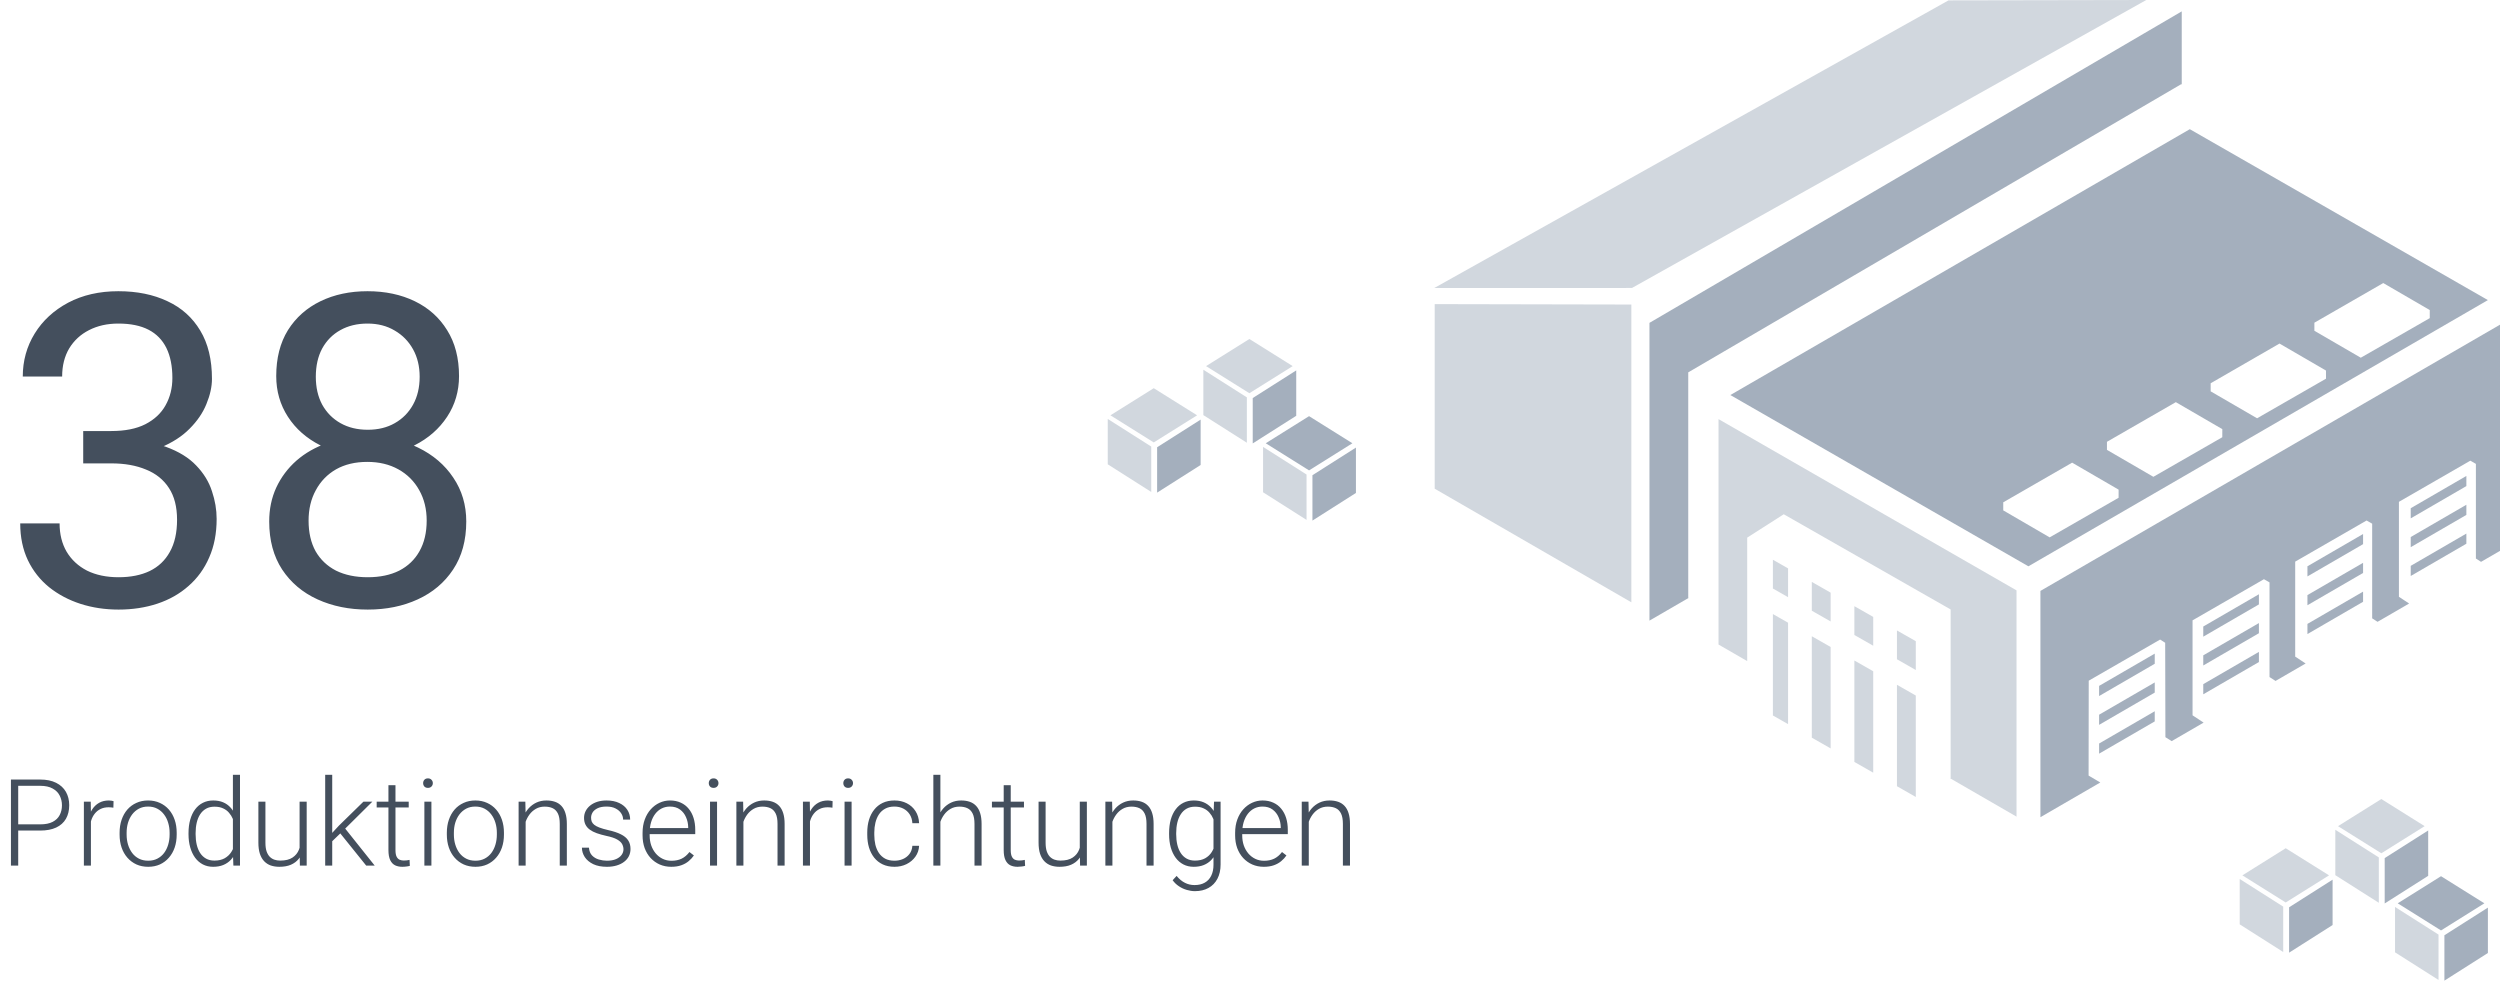 <svg xmlns="http://www.w3.org/2000/svg" width="413" height="162" viewBox="0 0 413 162" fill="none"><path d="M13.746 71.207H18.387C20.66 71.207 22.535 70.832 24.012 70.082C25.512 69.309 26.625 68.266 27.352 66.953C28.102 65.617 28.477 64.117 28.477 62.453C28.477 60.484 28.148 58.832 27.492 57.496C26.836 56.16 25.852 55.152 24.539 54.473C23.227 53.793 21.562 53.453 19.547 53.453C17.719 53.453 16.102 53.816 14.695 54.543C13.312 55.246 12.223 56.254 11.426 57.566C10.652 58.879 10.266 60.426 10.266 62.207H3.762C3.762 59.605 4.418 57.238 5.73 55.105C7.043 52.973 8.883 51.273 11.25 50.008C13.641 48.742 16.406 48.109 19.547 48.109C22.641 48.109 25.348 48.66 27.668 49.762C29.988 50.84 31.793 52.457 33.082 54.613C34.371 56.746 35.016 59.406 35.016 62.594C35.016 63.883 34.711 65.266 34.102 66.742C33.516 68.195 32.59 69.555 31.324 70.82C30.082 72.086 28.465 73.129 26.473 73.949C24.48 74.746 22.09 75.144 19.301 75.144H13.746V71.207ZM13.746 76.551V72.648H19.301C22.559 72.648 25.254 73.035 27.387 73.809C29.52 74.582 31.195 75.613 32.414 76.902C33.656 78.191 34.523 79.609 35.016 81.156C35.531 82.68 35.789 84.203 35.789 85.727C35.789 88.117 35.379 90.238 34.559 92.09C33.762 93.941 32.625 95.512 31.148 96.801C29.695 98.09 27.984 99.062 26.016 99.719C24.047 100.375 21.902 100.703 19.582 100.703C17.355 100.703 15.258 100.387 13.289 99.754C11.344 99.121 9.621 98.207 8.121 97.012C6.621 95.793 5.449 94.305 4.605 92.547C3.762 90.766 3.34 88.738 3.34 86.465H9.844C9.844 88.246 10.23 89.805 11.004 91.141C11.801 92.477 12.926 93.519 14.379 94.269C15.855 94.996 17.59 95.359 19.582 95.359C21.574 95.359 23.285 95.019 24.715 94.34C26.168 93.637 27.281 92.582 28.055 91.176C28.852 89.769 29.25 88 29.25 85.867C29.25 83.734 28.805 81.988 27.914 80.629C27.023 79.246 25.758 78.227 24.117 77.57C22.5 76.891 20.59 76.551 18.387 76.551H13.746ZM77.027 86.148C77.027 89.266 76.301 91.914 74.848 94.094C73.418 96.25 71.473 97.891 69.012 99.016C66.574 100.141 63.82 100.703 60.75 100.703C57.68 100.703 54.914 100.141 52.453 99.016C49.992 97.891 48.047 96.25 46.617 94.094C45.188 91.914 44.473 89.266 44.473 86.148C44.473 84.109 44.859 82.246 45.633 80.559C46.43 78.848 47.543 77.359 48.973 76.094C50.426 74.828 52.137 73.856 54.105 73.176C56.098 72.473 58.289 72.121 60.68 72.121C63.82 72.121 66.621 72.731 69.082 73.949C71.543 75.144 73.477 76.797 74.883 78.906C76.312 81.016 77.027 83.43 77.027 86.148ZM70.488 86.008C70.488 84.109 70.078 82.434 69.258 80.981C68.438 79.504 67.289 78.356 65.812 77.535C64.336 76.715 62.625 76.305 60.68 76.305C58.688 76.305 56.965 76.715 55.512 77.535C54.082 78.356 52.969 79.504 52.172 80.981C51.375 82.434 50.977 84.109 50.977 86.008C50.977 87.977 51.363 89.664 52.137 91.07C52.934 92.453 54.059 93.519 55.512 94.269C56.988 94.996 58.734 95.359 60.75 95.359C62.766 95.359 64.5 94.996 65.953 94.269C67.406 93.519 68.519 92.453 69.293 91.07C70.09 89.664 70.488 87.977 70.488 86.008ZM75.832 62.137C75.832 64.621 75.176 66.859 73.863 68.852C72.551 70.844 70.758 72.414 68.484 73.562C66.211 74.711 63.633 75.285 60.75 75.285C57.82 75.285 55.207 74.711 52.91 73.562C50.637 72.414 48.855 70.844 47.566 68.852C46.277 66.859 45.633 64.621 45.633 62.137C45.633 59.16 46.277 56.629 47.566 54.543C48.879 52.457 50.672 50.863 52.945 49.762C55.219 48.66 57.809 48.109 60.715 48.109C63.645 48.109 66.246 48.66 68.519 49.762C70.793 50.863 72.574 52.457 73.863 54.543C75.176 56.629 75.832 59.16 75.832 62.137ZM69.328 62.242C69.328 60.531 68.965 59.02 68.238 57.707C67.512 56.395 66.504 55.363 65.215 54.613C63.926 53.84 62.426 53.453 60.715 53.453C59.004 53.453 57.504 53.816 56.215 54.543C54.949 55.246 53.953 56.254 53.227 57.566C52.523 58.879 52.172 60.438 52.172 62.242C52.172 64 52.523 65.535 53.227 66.848C53.953 68.16 54.961 69.18 56.25 69.906C57.539 70.633 59.039 70.996 60.75 70.996C62.461 70.996 63.949 70.633 65.215 69.906C66.504 69.18 67.512 68.16 68.238 66.848C68.965 65.535 69.328 64 69.328 62.242Z" fill="#444F5D"></path><path d="M237.012 50.24V80.734L269.5 99.5V50.309L237.012 50.24Z" fill="#D1D7DE"></path><path d="M321.892 0.062L236.933 47.582L269.601 47.572L354.566 0L321.892 0.062Z" fill="#D1D7DE"></path><path d="M278.898 61.513L360.338 13.906L360.424 13.956V1.878L272.49 53.336V102.528L278.948 98.782L278.898 98.752V61.513Z" fill="#A4AFBD"></path><path d="M309.456 110.892L306.343 109.118V125.873L309.456 127.648V110.892Z" fill="#D1D7DE"></path><path d="M302.422 106.882L299.31 105.107V121.863L302.422 123.637V106.882Z" fill="#D1D7DE"></path><path d="M316.489 114.904L313.376 113.128V129.884L316.489 131.66V114.904Z" fill="#D1D7DE"></path><path d="M295.389 102.871L292.882 101.442V118.198L295.389 119.627V102.871Z" fill="#D1D7DE"></path><path d="M309.456 101.915L306.343 100.141V104.901L309.456 106.675V101.915Z" fill="#D1D7DE"></path><path d="M302.422 97.908L299.31 96.133V100.89L302.422 102.665V97.908Z" fill="#D1D7DE"></path><path d="M295.389 93.899L292.882 92.47V97.224L295.389 98.654V93.899Z" fill="#D1D7DE"></path><path d="M316.489 105.925L313.376 104.15V108.911L316.489 110.686V105.925Z" fill="#D1D7DE"></path><path d="M283.9 69.237V106.477L288.637 109.213V88.83L288.625 88.823L294.676 84.956L322.246 100.682V128.534L322.172 128.58L333.131 134.91V97.531L283.9 69.237Z" fill="#D1D7DE"></path><path d="M355.963 117.498L346.771 122.829V124.505L355.963 119.176V117.498Z" fill="#A4AFBD"></path><path d="M355.963 112.738L346.771 118.069V119.746L355.963 114.415V112.738Z" fill="#A4AFBD"></path><path d="M355.963 107.978L346.771 113.309V114.986L355.963 109.655V107.978Z" fill="#A4AFBD"></path><path d="M373.172 107.69L363.979 113.021V114.698L373.172 109.367V107.69Z" fill="#A4AFBD"></path><path d="M373.172 102.93L363.979 108.261V109.938L373.172 104.607V102.93Z" fill="#A4AFBD"></path><path d="M373.172 98.171L363.979 103.5V105.178L373.172 99.847V98.171Z" fill="#A4AFBD"></path><path d="M390.38 97.737L381.188 103.068V104.745L390.38 99.414V97.737Z" fill="#A4AFBD"></path><path d="M390.38 92.977L381.188 98.308V99.985L390.38 94.654V92.977Z" fill="#A4AFBD"></path><path d="M390.38 88.218L381.188 93.549V95.225L390.38 89.894V88.218Z" fill="#A4AFBD"></path><path d="M407.444 88.145L398.252 93.476V95.153L407.444 89.822V88.145Z" fill="#A4AFBD"></path><path d="M407.444 83.385L398.252 88.716V90.393L407.444 85.062V83.385Z" fill="#A4AFBD"></path><path d="M407.444 78.625L398.252 83.956V85.633L407.444 80.302V78.625Z" fill="#A4AFBD"></path><path d="M337.077 97.62V135L346.968 129.268L345.035 128.126L345.058 112.45L356.852 105.655L357.688 106.187L357.726 121.783L358.758 122.436L364.037 119.376L362.209 118.171V102.481L374.002 95.685L374.925 96.212V111.848L375.92 112.49L380.891 109.609L379.166 108.472V92.781L390.959 85.986L391.881 86.511V102.148L392.772 102.724L397.987 99.702L396.302 98.592V82.901L408.095 76.106L409.018 76.631V92.267L409.868 92.817L413 91.002V53.637L337.077 97.62Z" fill="#A4AFBD"></path><path d="M361.756 21.341L285.852 65.26L335.09 93.553L410.999 49.576L361.756 21.341ZM349.991 82.232L338.603 88.774L330.937 84.315V82.98L342.315 76.431L349.995 80.891L349.991 82.232ZM367.123 72.229L355.737 78.77L348.07 74.319V72.984L359.448 66.435L367.127 70.895L367.123 72.229ZM384.256 62.558L372.869 69.101L365.202 64.65V63.314L376.573 56.755L384.252 61.216L384.256 62.558ZM390.003 59.096L382.336 54.645V53.309L393.714 46.76L401.394 51.222V52.557L390.003 59.096Z" fill="#A4AFBD"></path><path d="M6.641 137.209H2.588V136.184H6.641C7.487 136.184 8.174 136.047 8.701 135.773C9.235 135.493 9.622 135.116 9.863 134.641C10.111 134.165 10.234 133.632 10.234 133.039C10.234 132.46 10.111 131.926 9.863 131.438C9.622 130.949 9.235 130.559 8.701 130.266C8.174 129.966 7.487 129.816 6.641 129.816H3.008V143H1.807V128.781H6.641C7.682 128.781 8.558 128.96 9.268 129.318C9.984 129.676 10.524 130.174 10.889 130.812C11.253 131.451 11.435 132.186 11.435 133.02C11.435 133.892 11.253 134.644 10.889 135.275C10.524 135.9 9.987 136.379 9.277 136.711C8.568 137.043 7.689 137.209 6.641 137.209ZM15.02 134.182V143H13.857V132.434H14.99L15.02 134.182ZM18.76 132.355L18.73 133.43C18.6 133.41 18.473 133.394 18.35 133.381C18.226 133.368 18.092 133.361 17.949 133.361C17.441 133.361 16.995 133.456 16.611 133.645C16.234 133.827 15.915 134.084 15.654 134.416C15.394 134.742 15.195 135.126 15.059 135.568C14.922 136.005 14.844 136.473 14.824 136.975L14.395 137.141C14.395 136.451 14.466 135.809 14.609 135.217C14.753 134.624 14.971 134.107 15.264 133.664C15.563 133.215 15.938 132.867 16.387 132.619C16.842 132.365 17.376 132.238 17.988 132.238C18.138 132.238 18.285 132.251 18.428 132.277C18.578 132.297 18.688 132.323 18.76 132.355ZM19.756 137.883V137.561C19.756 136.792 19.866 136.083 20.088 135.432C20.309 134.781 20.625 134.217 21.035 133.742C21.452 133.267 21.95 132.899 22.529 132.639C23.109 132.372 23.753 132.238 24.463 132.238C25.179 132.238 25.827 132.372 26.406 132.639C26.986 132.899 27.484 133.267 27.9 133.742C28.317 134.217 28.636 134.781 28.857 135.432C29.079 136.083 29.189 136.792 29.189 137.561V137.883C29.189 138.651 29.079 139.361 28.857 140.012C28.636 140.656 28.317 141.216 27.9 141.691C27.49 142.167 26.995 142.538 26.416 142.805C25.837 143.065 25.192 143.195 24.482 143.195C23.766 143.195 23.119 143.065 22.539 142.805C21.96 142.538 21.462 142.167 21.045 141.691C20.628 141.216 20.309 140.656 20.088 140.012C19.866 139.361 19.756 138.651 19.756 137.883ZM20.918 137.561V137.883C20.918 138.462 20.996 139.012 21.152 139.533C21.309 140.048 21.537 140.507 21.836 140.91C22.135 141.307 22.506 141.62 22.949 141.848C23.392 142.076 23.903 142.189 24.482 142.189C25.055 142.189 25.56 142.076 25.996 141.848C26.439 141.62 26.81 141.307 27.109 140.91C27.409 140.507 27.634 140.048 27.783 139.533C27.939 139.012 28.018 138.462 28.018 137.883V137.561C28.018 136.988 27.939 136.444 27.783 135.93C27.634 135.415 27.406 134.956 27.1 134.553C26.8 134.149 26.429 133.83 25.986 133.596C25.544 133.361 25.036 133.244 24.463 133.244C23.89 133.244 23.382 133.361 22.939 133.596C22.503 133.83 22.132 134.149 21.826 134.553C21.527 134.956 21.299 135.415 21.143 135.93C20.993 136.444 20.918 136.988 20.918 137.561ZM38.477 140.949V128H39.648V143H38.555L38.477 140.949ZM31.143 137.824V137.619C31.143 136.799 31.237 136.06 31.426 135.402C31.615 134.738 31.885 134.172 32.236 133.703C32.594 133.228 33.024 132.867 33.525 132.619C34.027 132.365 34.593 132.238 35.225 132.238C35.843 132.238 36.39 132.339 36.865 132.541C37.34 132.743 37.747 133.033 38.086 133.41C38.431 133.788 38.708 134.237 38.916 134.758C39.131 135.279 39.287 135.858 39.385 136.496V139.104C39.307 139.702 39.163 140.253 38.955 140.754C38.747 141.249 38.47 141.682 38.125 142.053C37.78 142.417 37.363 142.701 36.875 142.902C36.393 143.098 35.837 143.195 35.205 143.195C34.58 143.195 34.017 143.065 33.516 142.805C33.014 142.544 32.588 142.176 32.236 141.701C31.885 141.219 31.615 140.65 31.426 139.992C31.237 139.335 31.143 138.612 31.143 137.824ZM32.315 137.619V137.824C32.315 138.443 32.376 139.016 32.5 139.543C32.624 140.07 32.812 140.529 33.066 140.92C33.32 141.311 33.643 141.617 34.033 141.838C34.424 142.059 34.886 142.17 35.42 142.17C36.09 142.17 36.654 142.043 37.109 141.789C37.565 141.529 37.93 141.187 38.203 140.764C38.477 140.334 38.675 139.865 38.799 139.357V136.32C38.721 135.975 38.607 135.624 38.457 135.266C38.307 134.908 38.102 134.579 37.842 134.279C37.588 133.973 37.262 133.729 36.865 133.547C36.475 133.358 35.999 133.264 35.44 133.264C34.899 133.264 34.434 133.374 34.043 133.596C33.652 133.817 33.327 134.126 33.066 134.523C32.812 134.914 32.624 135.373 32.5 135.9C32.376 136.428 32.315 137.001 32.315 137.619ZM49.492 140.559V132.434H50.664V143H49.541L49.492 140.559ZM49.707 138.605L50.312 138.586C50.312 139.25 50.234 139.862 50.078 140.422C49.922 140.982 49.678 141.47 49.346 141.887C49.014 142.303 48.584 142.626 48.057 142.854C47.529 143.081 46.895 143.195 46.152 143.195C45.638 143.195 45.166 143.124 44.736 142.98C44.313 142.831 43.949 142.596 43.643 142.277C43.337 141.958 43.099 141.545 42.93 141.037C42.767 140.529 42.685 139.914 42.685 139.191V132.434H43.848V139.211C43.848 139.777 43.91 140.249 44.033 140.627C44.163 141.005 44.339 141.307 44.56 141.535C44.788 141.763 45.049 141.926 45.342 142.023C45.635 142.121 45.95 142.17 46.289 142.17C47.148 142.17 47.825 142.004 48.32 141.672C48.822 141.34 49.176 140.904 49.385 140.363C49.6 139.816 49.707 139.23 49.707 138.605ZM54.883 128V143H53.721V128H54.883ZM61.514 132.434L56.572 137.336L54.473 139.367L54.297 138.225L55.986 136.398L60.039 132.434H61.514ZM60.498 143L56.084 137.512L56.728 136.506L61.904 143H60.498ZM67.519 132.434V133.391H62.227V132.434H67.519ZM64.17 129.719H65.332V140.432C65.332 140.92 65.397 141.288 65.527 141.535C65.658 141.783 65.827 141.949 66.035 142.033C66.243 142.118 66.468 142.16 66.709 142.16C66.885 142.16 67.054 142.15 67.217 142.131C67.38 142.105 67.526 142.079 67.656 142.053L67.705 143.039C67.562 143.085 67.376 143.12 67.148 143.146C66.921 143.179 66.693 143.195 66.465 143.195C66.016 143.195 65.618 143.114 65.273 142.951C64.928 142.782 64.658 142.495 64.463 142.092C64.268 141.682 64.17 141.125 64.17 140.422V129.719ZM71.269 132.434V143H70.107V132.434H71.269ZM69.902 129.377C69.902 129.156 69.971 128.97 70.107 128.82C70.251 128.664 70.446 128.586 70.693 128.586C70.941 128.586 71.136 128.664 71.279 128.82C71.429 128.97 71.504 129.156 71.504 129.377C71.504 129.592 71.429 129.777 71.279 129.934C71.136 130.083 70.941 130.158 70.693 130.158C70.446 130.158 70.251 130.083 70.107 129.934C69.971 129.777 69.902 129.592 69.902 129.377ZM73.818 137.883V137.561C73.818 136.792 73.929 136.083 74.15 135.432C74.372 134.781 74.688 134.217 75.098 133.742C75.514 133.267 76.012 132.899 76.592 132.639C77.171 132.372 77.816 132.238 78.525 132.238C79.242 132.238 79.889 132.372 80.469 132.639C81.048 132.899 81.546 133.267 81.963 133.742C82.38 134.217 82.699 134.781 82.92 135.432C83.141 136.083 83.252 136.792 83.252 137.561V137.883C83.252 138.651 83.141 139.361 82.92 140.012C82.699 140.656 82.38 141.216 81.963 141.691C81.553 142.167 81.058 142.538 80.478 142.805C79.899 143.065 79.255 143.195 78.545 143.195C77.829 143.195 77.181 143.065 76.602 142.805C76.022 142.538 75.524 142.167 75.107 141.691C74.691 141.216 74.372 140.656 74.15 140.012C73.929 139.361 73.818 138.651 73.818 137.883ZM74.981 137.561V137.883C74.981 138.462 75.059 139.012 75.215 139.533C75.371 140.048 75.599 140.507 75.898 140.91C76.198 141.307 76.569 141.62 77.012 141.848C77.454 142.076 77.966 142.189 78.545 142.189C79.118 142.189 79.622 142.076 80.059 141.848C80.501 141.62 80.872 141.307 81.172 140.91C81.471 140.507 81.696 140.048 81.846 139.533C82.002 139.012 82.08 138.462 82.08 137.883V137.561C82.08 136.988 82.002 136.444 81.846 135.93C81.696 135.415 81.468 134.956 81.162 134.553C80.863 134.149 80.492 133.83 80.049 133.596C79.606 133.361 79.098 133.244 78.525 133.244C77.953 133.244 77.445 133.361 77.002 133.596C76.566 133.83 76.195 134.149 75.889 134.553C75.589 134.956 75.361 135.415 75.205 135.93C75.055 136.444 74.981 136.988 74.981 137.561ZM86.836 134.689V143H85.674V132.434H86.787L86.836 134.689ZM86.572 137.062L86.055 136.77C86.094 136.145 86.221 135.559 86.436 135.012C86.65 134.465 86.94 133.983 87.305 133.566C87.676 133.15 88.109 132.824 88.603 132.59C89.105 132.355 89.658 132.238 90.264 132.238C90.791 132.238 91.263 132.31 91.68 132.453C92.096 132.596 92.451 132.824 92.744 133.137C93.037 133.449 93.258 133.85 93.408 134.338C93.564 134.826 93.643 135.422 93.643 136.125V143H92.471V136.115C92.471 135.386 92.37 134.816 92.168 134.406C91.966 133.99 91.68 133.693 91.309 133.518C90.938 133.342 90.498 133.254 89.99 133.254C89.43 133.254 88.939 133.378 88.516 133.625C88.099 133.866 87.747 134.182 87.461 134.572C87.181 134.956 86.966 135.37 86.816 135.812C86.667 136.249 86.585 136.665 86.572 137.062ZM102.998 140.305C102.998 140.018 102.926 139.735 102.783 139.455C102.64 139.175 102.363 138.918 101.953 138.684C101.549 138.449 100.954 138.251 100.166 138.088C99.58 137.958 99.056 137.811 98.594 137.648C98.138 137.486 97.754 137.29 97.441 137.062C97.129 136.835 96.891 136.561 96.728 136.242C96.566 135.923 96.484 135.546 96.484 135.109C96.484 134.719 96.569 134.351 96.738 134.006C96.914 133.654 97.162 133.348 97.481 133.088C97.806 132.821 98.197 132.613 98.652 132.463C99.115 132.313 99.632 132.238 100.205 132.238C101.019 132.238 101.715 132.378 102.295 132.658C102.881 132.932 103.327 133.306 103.633 133.781C103.945 134.257 104.102 134.794 104.102 135.393H102.939C102.939 135.028 102.832 134.683 102.617 134.357C102.409 134.032 102.1 133.765 101.689 133.557C101.286 133.348 100.791 133.244 100.205 133.244C99.6 133.244 99.108 133.335 98.731 133.518C98.353 133.7 98.076 133.931 97.9 134.211C97.731 134.491 97.647 134.781 97.647 135.08C97.647 135.314 97.682 135.529 97.754 135.725C97.832 135.913 97.969 136.089 98.164 136.252C98.366 136.415 98.652 136.568 99.023 136.711C99.394 136.854 99.876 136.994 100.469 137.131C101.322 137.32 102.018 137.551 102.559 137.824C103.105 138.091 103.509 138.423 103.77 138.82C104.03 139.211 104.16 139.686 104.16 140.246C104.16 140.682 104.069 141.083 103.887 141.447C103.704 141.805 103.441 142.115 103.096 142.375C102.757 142.635 102.347 142.837 101.865 142.98C101.39 143.124 100.856 143.195 100.264 143.195C99.372 143.195 98.617 143.049 97.998 142.756C97.386 142.456 96.921 142.066 96.602 141.584C96.289 141.096 96.133 140.578 96.133 140.031H97.295C97.334 140.578 97.507 141.011 97.812 141.33C98.118 141.643 98.493 141.864 98.936 141.994C99.385 142.124 99.828 142.189 100.264 142.189C100.863 142.189 101.364 142.102 101.768 141.926C102.171 141.75 102.477 141.519 102.686 141.232C102.894 140.946 102.998 140.637 102.998 140.305ZM110.889 143.195C110.199 143.195 109.564 143.068 108.984 142.814C108.411 142.561 107.91 142.202 107.48 141.74C107.057 141.278 106.729 140.731 106.494 140.1C106.266 139.462 106.152 138.765 106.152 138.01V137.59C106.152 136.776 106.273 136.04 106.514 135.383C106.755 134.725 107.087 134.162 107.51 133.693C107.933 133.225 108.415 132.867 108.955 132.619C109.502 132.365 110.075 132.238 110.674 132.238C111.344 132.238 111.94 132.359 112.461 132.6C112.982 132.834 113.418 133.169 113.77 133.605C114.128 134.035 114.398 134.546 114.58 135.139C114.762 135.725 114.854 136.372 114.854 137.082V137.795H106.855V136.799H113.691V136.662C113.678 136.07 113.558 135.516 113.33 135.002C113.109 134.481 112.777 134.058 112.334 133.732C111.891 133.407 111.338 133.244 110.674 133.244C110.179 133.244 109.723 133.348 109.307 133.557C108.896 133.765 108.542 134.064 108.242 134.455C107.949 134.839 107.721 135.298 107.559 135.832C107.402 136.359 107.324 136.945 107.324 137.59V138.01C107.324 138.596 107.409 139.143 107.578 139.65C107.754 140.152 108.001 140.594 108.32 140.979C108.646 141.363 109.03 141.662 109.473 141.877C109.915 142.092 110.404 142.199 110.938 142.199C111.562 142.199 112.116 142.085 112.598 141.857C113.079 141.623 113.512 141.255 113.896 140.754L114.629 141.32C114.401 141.659 114.115 141.971 113.77 142.258C113.431 142.544 113.024 142.772 112.549 142.941C112.074 143.111 111.52 143.195 110.889 143.195ZM118.457 132.434V143H117.295V132.434H118.457ZM117.09 129.377C117.09 129.156 117.158 128.97 117.295 128.82C117.438 128.664 117.633 128.586 117.881 128.586C118.128 128.586 118.324 128.664 118.467 128.82C118.617 128.97 118.691 129.156 118.691 129.377C118.691 129.592 118.617 129.777 118.467 129.934C118.324 130.083 118.128 130.158 117.881 130.158C117.633 130.158 117.438 130.083 117.295 129.934C117.158 129.777 117.09 129.592 117.09 129.377ZM122.812 134.689V143H121.65V132.434H122.764L122.812 134.689ZM122.549 137.062L122.031 136.77C122.07 136.145 122.197 135.559 122.412 135.012C122.627 134.465 122.917 133.983 123.281 133.566C123.652 133.15 124.085 132.824 124.58 132.59C125.081 132.355 125.635 132.238 126.24 132.238C126.768 132.238 127.24 132.31 127.656 132.453C128.073 132.596 128.428 132.824 128.721 133.137C129.014 133.449 129.235 133.85 129.385 134.338C129.541 134.826 129.619 135.422 129.619 136.125V143H128.447V136.115C128.447 135.386 128.346 134.816 128.145 134.406C127.943 133.99 127.656 133.693 127.285 133.518C126.914 133.342 126.475 133.254 125.967 133.254C125.407 133.254 124.915 133.378 124.492 133.625C124.076 133.866 123.724 134.182 123.438 134.572C123.158 134.956 122.943 135.37 122.793 135.812C122.643 136.249 122.562 136.665 122.549 137.062ZM133.809 134.182V143H132.646V132.434H133.779L133.809 134.182ZM137.549 132.355L137.52 133.43C137.389 133.41 137.262 133.394 137.139 133.381C137.015 133.368 136.882 133.361 136.738 133.361C136.23 133.361 135.785 133.456 135.4 133.645C135.023 133.827 134.704 134.084 134.443 134.416C134.183 134.742 133.984 135.126 133.848 135.568C133.711 136.005 133.633 136.473 133.613 136.975L133.184 137.141C133.184 136.451 133.255 135.809 133.398 135.217C133.542 134.624 133.76 134.107 134.053 133.664C134.352 133.215 134.727 132.867 135.176 132.619C135.632 132.365 136.165 132.238 136.777 132.238C136.927 132.238 137.074 132.251 137.217 132.277C137.367 132.297 137.477 132.323 137.549 132.355ZM140.684 132.434V143H139.521V132.434H140.684ZM139.316 129.377C139.316 129.156 139.385 128.97 139.521 128.82C139.665 128.664 139.86 128.586 140.107 128.586C140.355 128.586 140.55 128.664 140.693 128.82C140.843 128.97 140.918 129.156 140.918 129.377C140.918 129.592 140.843 129.777 140.693 129.934C140.55 130.083 140.355 130.158 140.107 130.158C139.86 130.158 139.665 130.083 139.521 129.934C139.385 129.777 139.316 129.592 139.316 129.377ZM147.773 142.189C148.268 142.189 148.73 142.098 149.16 141.916C149.596 141.727 149.954 141.451 150.234 141.086C150.521 140.715 150.684 140.262 150.723 139.729H151.836C151.803 140.399 151.598 140.998 151.221 141.525C150.85 142.046 150.361 142.456 149.756 142.756C149.157 143.049 148.496 143.195 147.773 143.195C147.038 143.195 146.387 143.062 145.82 142.795C145.26 142.528 144.792 142.157 144.414 141.682C144.036 141.2 143.75 140.64 143.555 140.002C143.366 139.357 143.271 138.664 143.271 137.922V137.512C143.271 136.77 143.366 136.079 143.555 135.441C143.75 134.797 144.036 134.237 144.414 133.762C144.792 133.28 145.26 132.906 145.82 132.639C146.38 132.372 147.028 132.238 147.764 132.238C148.519 132.238 149.196 132.391 149.795 132.697C150.4 133.003 150.882 133.436 151.24 133.996C151.605 134.556 151.803 135.22 151.836 135.988H150.723C150.69 135.422 150.54 134.934 150.273 134.523C150.007 134.113 149.655 133.798 149.219 133.576C148.783 133.355 148.298 133.244 147.764 133.244C147.165 133.244 146.654 133.361 146.23 133.596C145.807 133.824 145.462 134.139 145.195 134.543C144.935 134.94 144.743 135.396 144.619 135.91C144.495 136.418 144.434 136.952 144.434 137.512V137.922C144.434 138.488 144.492 139.029 144.609 139.543C144.733 140.051 144.925 140.503 145.186 140.9C145.452 141.298 145.798 141.613 146.221 141.848C146.65 142.076 147.168 142.189 147.773 142.189ZM155.352 128V143H154.189V128H155.352ZM155.088 137.062L154.57 136.77C154.609 136.145 154.736 135.559 154.951 135.012C155.166 134.465 155.456 133.983 155.82 133.566C156.191 133.15 156.624 132.824 157.119 132.59C157.62 132.355 158.174 132.238 158.779 132.238C159.307 132.238 159.779 132.31 160.195 132.453C160.612 132.596 160.967 132.824 161.26 133.137C161.553 133.449 161.774 133.85 161.924 134.338C162.08 134.826 162.158 135.422 162.158 136.125V143H160.986V136.115C160.986 135.386 160.885 134.816 160.684 134.406C160.482 133.99 160.195 133.693 159.824 133.518C159.453 133.342 159.014 133.254 158.506 133.254C157.946 133.254 157.454 133.378 157.031 133.625C156.615 133.866 156.263 134.182 155.977 134.572C155.697 134.956 155.482 135.37 155.332 135.812C155.182 136.249 155.101 136.665 155.088 137.062ZM169.16 132.434V133.391H163.867V132.434H169.16ZM165.811 129.719H166.973V140.432C166.973 140.92 167.038 141.288 167.168 141.535C167.298 141.783 167.467 141.949 167.676 142.033C167.884 142.118 168.109 142.16 168.35 142.16C168.525 142.16 168.695 142.15 168.857 142.131C169.02 142.105 169.167 142.079 169.297 142.053L169.346 143.039C169.202 143.085 169.017 143.12 168.789 143.146C168.561 143.179 168.333 143.195 168.105 143.195C167.656 143.195 167.259 143.114 166.914 142.951C166.569 142.782 166.299 142.495 166.104 142.092C165.908 141.682 165.811 141.125 165.811 140.422V129.719ZM178.379 140.559V132.434H179.551V143H178.428L178.379 140.559ZM178.594 138.605L179.199 138.586C179.199 139.25 179.121 139.862 178.965 140.422C178.809 140.982 178.564 141.47 178.232 141.887C177.9 142.303 177.471 142.626 176.943 142.854C176.416 143.081 175.781 143.195 175.039 143.195C174.525 143.195 174.053 143.124 173.623 142.98C173.2 142.831 172.835 142.596 172.529 142.277C172.223 141.958 171.986 141.545 171.816 141.037C171.654 140.529 171.572 139.914 171.572 139.191V132.434H172.734V139.211C172.734 139.777 172.796 140.249 172.92 140.627C173.05 141.005 173.226 141.307 173.447 141.535C173.675 141.763 173.936 141.926 174.229 142.023C174.521 142.121 174.837 142.17 175.176 142.17C176.035 142.17 176.712 142.004 177.207 141.672C177.708 141.34 178.063 140.904 178.271 140.363C178.486 139.816 178.594 139.23 178.594 138.605ZM183.77 134.689V143H182.607V132.434H183.721L183.77 134.689ZM183.506 137.062L182.988 136.77C183.027 136.145 183.154 135.559 183.369 135.012C183.584 134.465 183.874 133.983 184.238 133.566C184.609 133.15 185.042 132.824 185.537 132.59C186.038 132.355 186.592 132.238 187.197 132.238C187.725 132.238 188.197 132.31 188.613 132.453C189.03 132.596 189.385 132.824 189.678 133.137C189.971 133.449 190.192 133.85 190.342 134.338C190.498 134.826 190.576 135.422 190.576 136.125V143H189.404V136.115C189.404 135.386 189.303 134.816 189.102 134.406C188.9 133.99 188.613 133.693 188.242 133.518C187.871 133.342 187.432 133.254 186.924 133.254C186.364 133.254 185.872 133.378 185.449 133.625C185.033 133.866 184.681 134.182 184.395 134.572C184.115 134.956 183.9 135.37 183.75 135.812C183.6 136.249 183.519 136.665 183.506 137.062ZM200.557 132.434H201.641V142.814C201.641 143.732 201.465 144.52 201.113 145.178C200.768 145.835 200.277 146.34 199.639 146.691C199.007 147.043 198.262 147.219 197.402 147.219C196.966 147.219 196.517 147.15 196.055 147.014C195.599 146.883 195.166 146.682 194.756 146.408C194.352 146.141 194.007 145.809 193.721 145.412L194.375 144.699C194.805 145.22 195.264 145.601 195.752 145.842C196.24 146.089 196.768 146.213 197.334 146.213C198.005 146.213 198.571 146.079 199.033 145.812C199.502 145.546 199.857 145.161 200.098 144.66C200.345 144.159 200.469 143.557 200.469 142.854V134.758L200.557 132.434ZM193.135 137.824V137.619C193.135 136.799 193.226 136.06 193.408 135.402C193.597 134.738 193.867 134.172 194.219 133.703C194.57 133.228 194.997 132.867 195.498 132.619C196.006 132.365 196.579 132.238 197.217 132.238C197.829 132.238 198.372 132.339 198.848 132.541C199.323 132.743 199.733 133.033 200.078 133.41C200.423 133.788 200.7 134.237 200.908 134.758C201.123 135.279 201.279 135.858 201.377 136.496V139.104C201.299 139.702 201.156 140.253 200.947 140.754C200.739 141.249 200.462 141.682 200.117 142.053C199.772 142.417 199.355 142.701 198.867 142.902C198.385 143.098 197.829 143.195 197.197 143.195C196.566 143.195 195.999 143.065 195.498 142.805C194.997 142.544 194.57 142.176 194.219 141.701C193.867 141.219 193.597 140.65 193.408 139.992C193.226 139.335 193.135 138.612 193.135 137.824ZM194.307 137.619V137.824C194.307 138.443 194.368 139.016 194.492 139.543C194.616 140.07 194.805 140.529 195.059 140.92C195.312 141.311 195.635 141.617 196.025 141.838C196.416 142.059 196.875 142.17 197.402 142.17C198.073 142.17 198.636 142.043 199.092 141.789C199.548 141.529 199.909 141.187 200.176 140.764C200.443 140.334 200.638 139.865 200.762 139.357V136.32C200.69 135.975 200.579 135.624 200.43 135.266C200.286 134.908 200.085 134.579 199.824 134.279C199.57 133.973 199.245 133.729 198.848 133.547C198.457 133.358 197.982 133.264 197.422 133.264C196.888 133.264 196.423 133.374 196.025 133.596C195.635 133.817 195.312 134.126 195.059 134.523C194.805 134.914 194.616 135.373 194.492 135.9C194.368 136.428 194.307 137.001 194.307 137.619ZM208.779 143.195C208.089 143.195 207.454 143.068 206.875 142.814C206.302 142.561 205.801 142.202 205.371 141.74C204.948 141.278 204.619 140.731 204.385 140.1C204.157 139.462 204.043 138.765 204.043 138.01V137.59C204.043 136.776 204.163 136.04 204.404 135.383C204.645 134.725 204.977 134.162 205.4 133.693C205.824 133.225 206.305 132.867 206.846 132.619C207.393 132.365 207.965 132.238 208.564 132.238C209.235 132.238 209.831 132.359 210.352 132.6C210.872 132.834 211.309 133.169 211.66 133.605C212.018 134.035 212.288 134.546 212.471 135.139C212.653 135.725 212.744 136.372 212.744 137.082V137.795H204.746V136.799H211.582V136.662C211.569 136.07 211.449 135.516 211.221 135.002C210.999 134.481 210.667 134.058 210.225 133.732C209.782 133.407 209.229 133.244 208.564 133.244C208.07 133.244 207.614 133.348 207.197 133.557C206.787 133.765 206.432 134.064 206.133 134.455C205.84 134.839 205.612 135.298 205.449 135.832C205.293 136.359 205.215 136.945 205.215 137.59V138.01C205.215 138.596 205.299 139.143 205.469 139.65C205.645 140.152 205.892 140.594 206.211 140.979C206.536 141.363 206.921 141.662 207.363 141.877C207.806 142.092 208.294 142.199 208.828 142.199C209.453 142.199 210.007 142.085 210.488 141.857C210.97 141.623 211.403 141.255 211.787 140.754L212.52 141.32C212.292 141.659 212.005 141.971 211.66 142.258C211.322 142.544 210.915 142.772 210.439 142.941C209.964 143.111 209.411 143.195 208.779 143.195ZM216.211 134.689V143H215.049V132.434H216.162L216.211 134.689ZM215.947 137.062L215.43 136.77C215.469 136.145 215.596 135.559 215.811 135.012C216.025 134.465 216.315 133.983 216.68 133.566C217.051 133.15 217.484 132.824 217.979 132.59C218.48 132.355 219.033 132.238 219.639 132.238C220.166 132.238 220.638 132.31 221.055 132.453C221.471 132.596 221.826 132.824 222.119 133.137C222.412 133.449 222.633 133.85 222.783 134.338C222.939 134.826 223.018 135.422 223.018 136.125V143H221.846V136.115C221.846 135.386 221.745 134.816 221.543 134.406C221.341 133.99 221.055 133.693 220.684 133.518C220.312 133.342 219.873 133.254 219.365 133.254C218.805 133.254 218.314 133.378 217.891 133.625C217.474 133.866 217.122 134.182 216.836 134.572C216.556 134.956 216.341 135.37 216.191 135.812C216.042 136.249 215.96 136.665 215.947 137.062Z" fill="#444F5D"></path><path d="M393.397 140.961L386.239 136.481L393.397 132L400.554 136.481L393.397 140.961Z" fill="#D1D7DE"></path><path d="M392.981 149.141V141.646L385.794 137.08V144.577L392.981 149.141Z" fill="#D1D7DE"></path><path d="M401.137 144.688V137.191L393.951 141.756V149.252L401.137 144.688Z" fill="#A4AFBD"></path><path d="M403.257 153.709L396.1 149.227L403.257 144.748L410.416 149.227L403.257 153.709Z" fill="#A4AFBD"></path><path d="M402.843 161.889V154.392L395.657 149.828V157.324L402.843 161.889Z" fill="#D1D7DE"></path><path d="M411 157.434V149.938L403.815 154.504V162L411 157.434Z" fill="#A4AFBD"></path><path d="M377.6 149.09L370.443 144.609L377.6 140.129L384.759 144.609L377.6 149.09Z" fill="#D1D7DE"></path><path d="M377.185 157.271V149.773L370 145.209V152.705L377.185 157.271Z" fill="#D1D7DE"></path><path d="M385.343 152.816V145.32L378.157 149.886V157.381L385.343 152.816Z" fill="#A4AFBD"></path><path d="M206.397 64.961L199.239 60.481L206.397 56L213.554 60.481L206.397 64.961Z" fill="#D1D7DE"></path><path d="M205.981 73.141V65.645L198.794 61.08V68.577L205.981 73.141Z" fill="#D1D7DE"></path><path d="M214.137 68.688V61.191L206.951 65.756V73.252L214.137 68.688Z" fill="#A4AFBD"></path><path d="M216.257 77.709L209.1 73.227L216.257 68.748L223.416 73.227L216.257 77.709Z" fill="#A4AFBD"></path><path d="M215.843 85.889V78.392L208.657 73.828V81.324L215.843 85.889Z" fill="#D1D7DE"></path><path d="M224 81.434V73.939L216.815 78.504V86L224 81.434Z" fill="#A4AFBD"></path><path d="M190.6 73.09L183.443 68.609L190.6 64.129L197.759 68.609L190.6 73.09Z" fill="#D1D7DE"></path><path d="M190.185 81.271V73.773L183 69.209V76.705L190.185 81.271Z" fill="#D1D7DE"></path><path d="M198.343 76.816V69.32L191.157 73.886V81.382L198.343 76.816Z" fill="#A4AFBD"></path></svg>